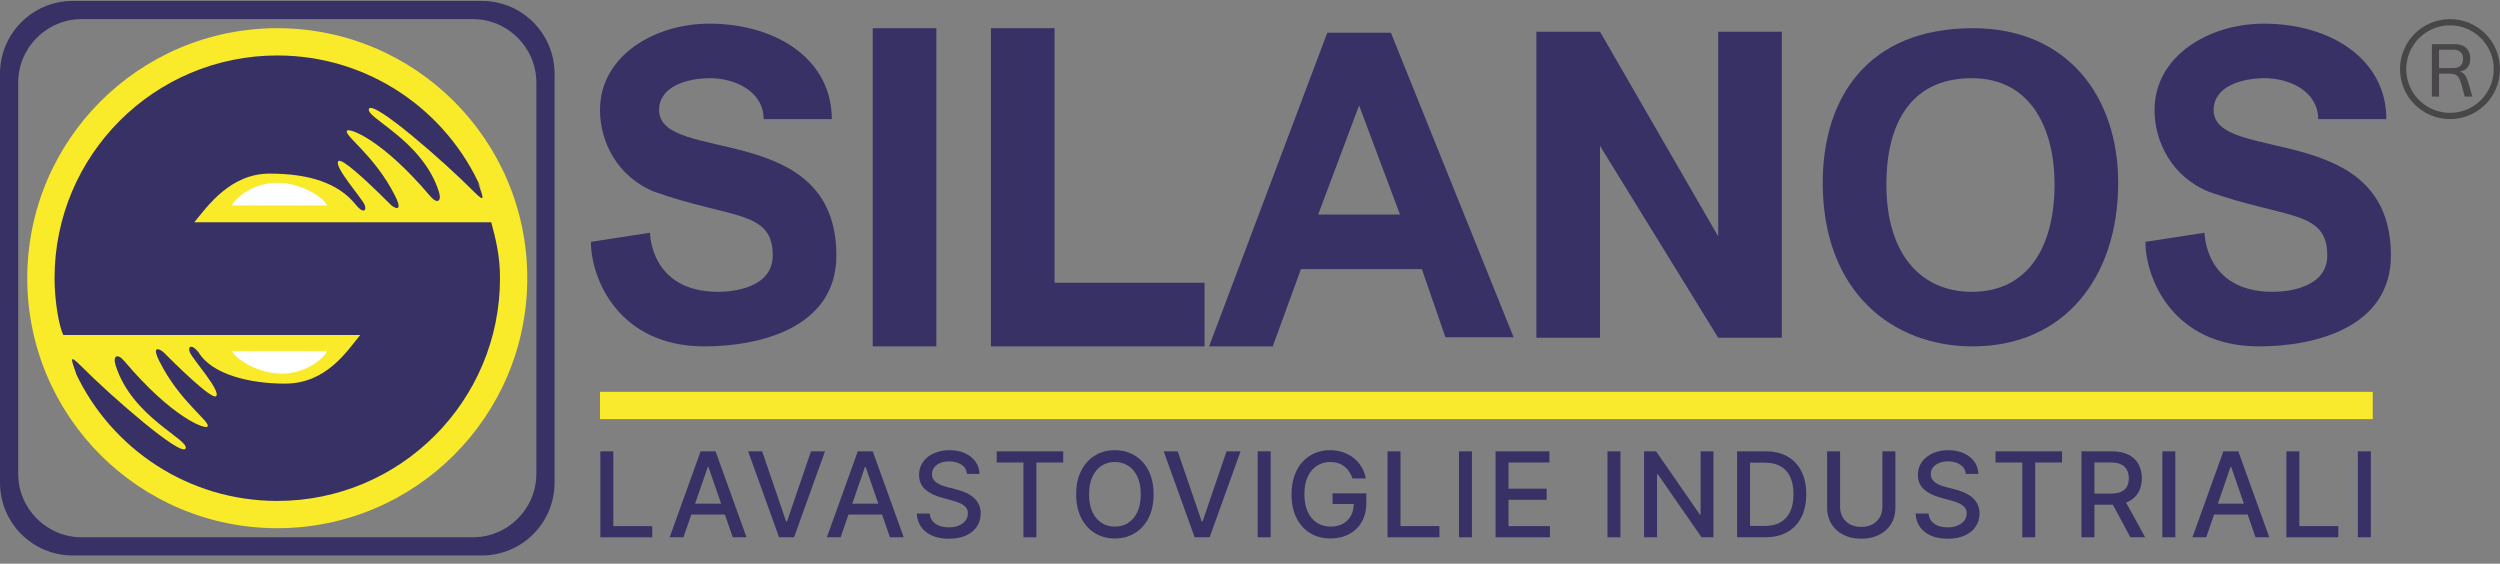 <svg width="275" height="62" viewBox="0 0 275 62" fill="none" xmlns="http://www.w3.org/2000/svg">
<rect x="0" y="0" width="275" height="62" fill="#808080" stroke="none"/>
<path d="M66.039 59.102V49.648H67.466V57.874H71.75V59.102H66.039Z" fill="#373165"/>
<path d="M75.178 59.102H73.664L77.066 49.648H78.714L82.117 59.102H80.602L77.929 51.365H77.856L75.178 59.102ZM75.432 55.4H80.344V56.6H75.432V55.4Z" fill="#373165"/>
<path d="M83.838 49.648L86.469 57.348H86.576L89.207 49.648H90.749L87.347 59.102H85.698L82.296 49.648H83.838Z" fill="#373165"/>
<path d="M92.468 59.102H90.954L94.356 49.648H96.004L99.407 59.102H97.892L95.219 51.365H95.146L92.468 59.102ZM92.722 55.4H97.634V56.6H92.722V55.4Z" fill="#373165"/>
<path d="M106.372 52.131C106.323 51.694 106.12 51.356 105.763 51.116C105.406 50.873 104.957 50.751 104.415 50.751C104.027 50.751 103.692 50.812 103.409 50.936C103.125 51.056 102.905 51.222 102.748 51.434C102.595 51.643 102.518 51.882 102.518 52.15C102.518 52.374 102.57 52.568 102.675 52.731C102.782 52.895 102.922 53.031 103.095 53.142C103.27 53.25 103.458 53.341 103.658 53.415C103.858 53.485 104.05 53.544 104.235 53.59L105.158 53.83C105.46 53.904 105.769 54.004 106.086 54.13C106.403 54.256 106.697 54.422 106.968 54.629C107.239 54.835 107.457 55.09 107.623 55.395C107.793 55.7 107.877 56.065 107.877 56.489C107.877 57.025 107.739 57.5 107.462 57.916C107.188 58.331 106.789 58.659 106.266 58.899C105.746 59.139 105.117 59.259 104.378 59.259C103.67 59.259 103.058 59.147 102.541 58.922C102.024 58.697 101.619 58.379 101.327 57.967C101.034 57.551 100.873 57.059 100.842 56.489H102.273C102.301 56.831 102.411 57.115 102.605 57.343C102.802 57.568 103.053 57.736 103.358 57.846C103.666 57.954 104.003 58.008 104.369 58.008C104.772 58.008 105.131 57.945 105.444 57.819C105.761 57.69 106.011 57.511 106.192 57.283C106.374 57.052 106.465 56.783 106.465 56.475C106.465 56.195 106.385 55.966 106.225 55.788C106.068 55.609 105.854 55.461 105.583 55.344C105.315 55.227 105.012 55.124 104.673 55.035L103.556 54.73C102.799 54.524 102.199 54.221 101.756 53.821C101.316 53.421 101.096 52.891 101.096 52.233C101.096 51.688 101.243 51.213 101.539 50.806C101.834 50.4 102.234 50.085 102.739 49.86C103.244 49.632 103.813 49.518 104.447 49.518C105.087 49.518 105.652 49.631 106.142 49.855C106.634 50.08 107.022 50.389 107.305 50.783C107.588 51.174 107.736 51.623 107.748 52.131H106.372Z" fill="#373165"/>
<path d="M109.636 50.876V49.648H116.953V50.876H114.003V59.102H112.581V50.876H109.636Z" fill="#373165"/>
<path d="M126.896 54.375C126.896 55.384 126.712 56.252 126.342 56.978C125.973 57.702 125.467 58.259 124.823 58.65C124.183 59.038 123.455 59.231 122.64 59.231C121.821 59.231 121.09 59.038 120.447 58.65C119.807 58.259 119.302 57.7 118.933 56.974C118.563 56.248 118.379 55.381 118.379 54.375C118.379 53.365 118.563 52.499 118.933 51.776C119.302 51.049 119.807 50.492 120.447 50.105C121.09 49.714 121.821 49.518 122.64 49.518C123.455 49.518 124.183 49.714 124.823 50.105C125.467 50.492 125.973 51.049 126.342 51.776C126.712 52.499 126.896 53.365 126.896 54.375ZM125.484 54.375C125.484 53.605 125.359 52.958 125.11 52.431C124.863 51.902 124.525 51.502 124.094 51.231C123.666 50.957 123.181 50.82 122.64 50.82C122.095 50.82 121.609 50.957 121.181 51.231C120.753 51.502 120.415 51.902 120.165 52.431C119.919 52.958 119.796 53.605 119.796 54.375C119.796 55.144 119.919 55.794 120.165 56.323C120.415 56.849 120.753 57.249 121.181 57.523C121.609 57.794 122.095 57.929 122.64 57.929C123.181 57.929 123.666 57.794 124.094 57.523C124.525 57.249 124.863 56.849 125.11 56.323C125.359 55.794 125.484 55.144 125.484 54.375Z" fill="#373165"/>
<path d="M129.551 49.648L132.183 57.348H132.289L134.92 49.648H136.462L133.06 59.102H131.412L128.009 49.648H129.551Z" fill="#373165"/>
<path d="M139.774 49.648V59.102H138.348V49.648H139.774Z" fill="#373165"/>
<path d="M148.77 52.634C148.681 52.354 148.561 52.103 148.41 51.882C148.262 51.657 148.085 51.467 147.879 51.309C147.673 51.15 147.437 51.028 147.173 50.945C146.911 50.862 146.623 50.82 146.309 50.82C145.777 50.82 145.297 50.957 144.869 51.231C144.441 51.505 144.103 51.907 143.853 52.436C143.607 52.962 143.484 53.607 143.484 54.37C143.484 55.137 143.609 55.784 143.858 56.314C144.107 56.843 144.449 57.245 144.883 57.519C145.317 57.793 145.811 57.929 146.365 57.929C146.879 57.929 147.326 57.825 147.708 57.616C148.093 57.406 148.39 57.111 148.599 56.729C148.811 56.344 148.918 55.892 148.918 55.372L149.287 55.441H146.582V54.264H150.298V55.34C150.298 56.134 150.129 56.823 149.79 57.408C149.455 57.989 148.99 58.439 148.396 58.756C147.805 59.073 147.128 59.231 146.365 59.231C145.509 59.231 144.758 59.034 144.112 58.641C143.469 58.246 142.967 57.688 142.607 56.965C142.247 56.238 142.067 55.377 142.067 54.38C142.067 53.625 142.171 52.948 142.381 52.348C142.59 51.748 142.884 51.239 143.262 50.82C143.644 50.398 144.092 50.077 144.606 49.855C145.123 49.631 145.688 49.518 146.3 49.518C146.811 49.518 147.286 49.594 147.727 49.745C148.17 49.895 148.564 50.109 148.908 50.386C149.256 50.663 149.544 50.992 149.772 51.374C149.999 51.753 150.153 52.173 150.233 52.634H148.77Z" fill="#373165"/>
<path d="M152.629 59.102V49.648H154.055V57.874H158.339V59.102H152.629Z" fill="#373165"/>
<path d="M161.913 49.648V59.102H160.487V49.648H161.913Z" fill="#373165"/>
<path d="M164.511 59.102V49.648H170.438V50.876H165.937V53.756H170.129V54.98H165.937V57.874H170.493V59.102H164.511Z" fill="#373165"/>
<path d="M178.25 49.648V59.102H176.824V49.648H178.25Z" fill="#373165"/>
<path d="M188.479 49.648V59.102H187.168L182.362 52.168H182.274V59.102H180.848V49.648H182.168L186.979 56.591H187.066V49.648H188.479Z" fill="#373165"/>
<path d="M194.14 59.102H191.08V49.648H194.237C195.164 49.648 195.959 49.837 196.624 50.215C197.289 50.591 197.798 51.131 198.152 51.836C198.509 52.538 198.688 53.379 198.688 54.361C198.688 55.346 198.508 56.192 198.148 56.9C197.791 57.608 197.274 58.153 196.596 58.534C195.919 58.913 195.101 59.102 194.14 59.102ZM192.506 57.856H194.062C194.782 57.856 195.381 57.72 195.858 57.449C196.335 57.175 196.692 56.78 196.929 56.263C197.166 55.743 197.284 55.109 197.284 54.361C197.284 53.619 197.166 52.99 196.929 52.473C196.695 51.956 196.346 51.563 195.881 51.296C195.416 51.028 194.839 50.894 194.15 50.894H192.506V57.856Z" fill="#373165"/>
<path d="M207.061 49.648H208.493V55.866C208.493 56.528 208.337 57.114 208.026 57.625C207.715 58.133 207.278 58.533 206.715 58.825C206.152 59.114 205.492 59.259 204.735 59.259C203.981 59.259 203.322 59.114 202.759 58.825C202.196 58.533 201.759 58.133 201.448 57.625C201.137 57.114 200.982 56.528 200.982 55.866V49.648H202.408V55.751C202.408 56.178 202.502 56.558 202.69 56.891C202.881 57.223 203.15 57.485 203.498 57.676C203.845 57.863 204.258 57.957 204.735 57.957C205.215 57.957 205.629 57.863 205.977 57.676C206.327 57.485 206.595 57.223 206.78 56.891C206.968 56.558 207.061 56.178 207.061 55.751V49.648Z" fill="#373165"/>
<path d="M216.243 52.131C216.194 51.694 215.991 51.356 215.634 51.116C215.277 50.873 214.827 50.751 214.286 50.751C213.898 50.751 213.563 50.812 213.279 50.936C212.996 51.056 212.776 51.222 212.619 51.434C212.465 51.643 212.388 51.882 212.388 52.15C212.388 52.374 212.441 52.568 212.545 52.731C212.653 52.895 212.793 53.031 212.965 53.142C213.141 53.25 213.329 53.341 213.529 53.415C213.729 53.485 213.921 53.544 214.106 53.59L215.029 53.83C215.331 53.904 215.64 54.004 215.957 54.13C216.274 54.256 216.568 54.422 216.839 54.629C217.11 54.835 217.328 55.09 217.494 55.395C217.664 55.7 217.748 56.065 217.748 56.489C217.748 57.025 217.61 57.5 217.333 57.916C217.059 58.331 216.66 58.659 216.137 58.899C215.617 59.139 214.987 59.259 214.249 59.259C213.541 59.259 212.929 59.147 212.411 58.922C211.894 58.697 211.49 58.379 211.197 57.967C210.905 57.551 210.743 57.059 210.713 56.489H212.144C212.171 56.831 212.282 57.115 212.476 57.343C212.673 57.568 212.924 57.736 213.229 57.846C213.536 57.954 213.873 58.008 214.24 58.008C214.643 58.008 215.001 57.945 215.315 57.819C215.632 57.69 215.882 57.511 216.063 57.283C216.245 57.052 216.335 56.783 216.335 56.475C216.335 56.195 216.255 55.966 216.095 55.788C215.938 55.609 215.725 55.461 215.454 55.344C215.186 55.227 214.883 55.124 214.544 55.035L213.427 54.73C212.67 54.524 212.07 54.221 211.627 53.821C211.187 53.421 210.967 52.891 210.967 52.233C210.967 51.688 211.114 51.213 211.41 50.806C211.705 50.4 212.105 50.085 212.61 49.86C213.115 49.632 213.684 49.518 214.318 49.518C214.958 49.518 215.523 49.631 216.012 49.855C216.505 50.08 216.893 50.389 217.176 50.783C217.459 51.174 217.607 51.623 217.619 52.131H216.243Z" fill="#373165"/>
<path d="M219.507 50.876V49.648H226.824V50.876H223.874V59.102H222.452V50.876H219.507Z" fill="#373165"/>
<path d="M228.961 59.102V49.648H232.331C233.063 49.648 233.671 49.774 234.154 50.026C234.64 50.279 235.004 50.628 235.244 51.074C235.484 51.517 235.604 52.03 235.604 52.611C235.604 53.19 235.482 53.699 235.239 54.139C234.999 54.576 234.636 54.916 234.149 55.16C233.666 55.403 233.058 55.524 232.326 55.524H229.773V54.296H232.197C232.658 54.296 233.034 54.23 233.323 54.098C233.615 53.965 233.829 53.773 233.965 53.521C234.1 53.268 234.168 52.965 234.168 52.611C234.168 52.254 234.099 51.945 233.96 51.683C233.825 51.422 233.611 51.222 233.318 51.083C233.029 50.942 232.649 50.871 232.178 50.871H230.387V59.102H228.961ZM233.628 54.837L235.964 59.102H234.339L232.049 54.837H233.628Z" fill="#373165"/>
<path d="M239.286 49.648V59.102H237.859V49.648H239.286Z" fill="#373165"/>
<path d="M242.682 59.102H241.168L244.57 49.648H246.218L249.621 59.102H248.106L245.433 51.365H245.36L242.682 59.102ZM242.936 55.4H247.848V56.6H242.936V55.4Z" fill="#373165"/>
<path d="M251.506 59.102V49.648H252.932V57.874H257.216V59.102H251.506Z" fill="#373165"/>
<path d="M260.79 49.648V59.102H259.364V49.648H260.79Z" fill="#373165"/>
<path fill-rule="evenodd" clip-rule="evenodd" d="M53 0.102C57.418 0.102 61 3.684 61 8.102V53.102C61 57.52 57.418 61.102 53 61.102H8C3.582 61.102 0 57.52 0 53.102V8.102C5.15422e-07 3.684 3.582 0.102 8 0.102H53ZM9 2.102C5.134 2.102 2 5.236 2 9.102V52.102C2 55.968 5.134 59.102 9 59.102H52C55.866 59.102 59 55.968 59 52.102V9.102C59 5.236 55.866 2.102 52 2.102H9Z" fill="#373165"/>
<path d="M58 30.602C58 45.79 45.688 58.102 30.5 58.102C15.312 58.102 3 45.79 3 30.602C3 15.414 15.312 3.102 30.5 3.102C45.688 3.102 58 15.414 58 30.602Z" fill="#F9EA2A"/>
<path fill-rule="evenodd" clip-rule="evenodd" d="M217 3.102C227.5 3.102 233 10.713 233 20.102C233 30.602 227 38.102 217 38.102C208.163 38.102 200.5 32.102 200.5 20.102C200.5 10.713 205.5 3.102 217 3.102ZM216.904 8.602C209.827 8.602 207.5 14.104 207.5 20.274C207.5 28.159 211.467 32.102 216.904 32.102C223.058 32.102 226 27.174 226 20.274C226 14.104 223.366 8.602 216.904 8.602Z" fill="#373165"/>
<path d="M30.5 6.102C40.541 6.102 49.17 12.143 52.954 20.789C52.748 20.381 52.598 20.126 52.598 20.126C53.078 21.567 53.558 22.529 52.089 21.044C48.779 17.701 41.07 11.001 40.588 11.96C40.108 12.92 46.479 15.403 48.275 21.087C48.623 22.189 48.077 22.469 47.314 21.567C42.031 15.324 38.467 14.084 38.186 14.362C37.706 14.842 41.2 17.027 43.471 21.567C44.431 23.489 43.287 22.825 42.99 22.528L41.752 21.305C40.108 19.706 37.587 17.365 37.225 17.724C36.665 18.285 39.788 21.771 40.108 22.528C40.372 23.155 39.97 23.557 39.147 22.528C37.225 20.126 33.986 19.097 29.661 19.097C25.337 19.097 22.835 22.666 21.372 24.45C21.372 24.45 51.637 24.45 54.039 24.45C54.52 26.279 55 28.077 55 30.602C55 44.133 44.031 55.102 30.5 55.102C20.709 55.102 12.26 49.358 8.337 41.056C8.377 41.126 8.399 41.167 8.401 41.171C7.921 39.73 7.441 38.769 8.911 40.254C12.22 43.597 19.93 50.298 20.411 49.337C20.891 48.377 14.521 45.894 12.726 40.21C12.377 39.108 12.923 38.828 13.686 39.73C18.97 45.973 22.533 47.214 22.813 46.935C23.293 46.455 19.799 44.27 17.529 39.73C16.568 37.808 17.713 38.472 18.01 38.769C18.971 39.73 23.292 44.052 23.774 43.573C24.334 43.012 21.21 39.526 20.891 38.769C20.628 38.142 21.029 37.74 21.852 38.769C23.293 41.171 27.438 42.2 31.339 42.2C35.908 42.2 38.165 38.631 39.627 36.847C39.627 36.847 7.922 36.847 6.961 36.847C6.48 35.886 6 33.065 6 30.602C6 17.071 16.969 6.102 30.5 6.102Z" fill="#373165"/>
<path d="M25.5 38.602H36C35.5 39.602 33.5 41.102 31 41.102C28.5 41.102 26 39.602 25.5 38.602Z" fill="white"/>
<path d="M36 22.602H25.5C26 21.602 28 20.102 30.5 20.102C33 20.102 35.5 21.602 36 22.602Z" fill="white"/>
<rect x="66" y="43.102" width="195" height="3" fill="#F9EA2D"/>
<path d="M78 2.602C85.5 2.602 91.5 6.602 91.5 13.102H84C84 10.102 80.929 8.573 78 8.602C75.454 8.627 72.5 9.556 72.5 12.102C72.5 18.102 92 13.102 92 28.102C92 36.102 83.5 38.102 77.5 38.102C68 38.102 65 30.602 65 26.602L71.5 25.602C71.5 25.602 71.5 32.102 79 32.102C80.772 32.102 85 31.602 85 28.102C85 23.102 80.5 24.102 72 21.102C67.906 19.456 66 15.604 66 12.102C66 6.125 72.023 2.602 78 2.602Z" fill="#373165"/>
<path d="M249 2.602C256.5 2.602 262.5 6.602 262.5 13.102H255C255 10.102 251.929 8.573 249 8.602C246.454 8.627 243.5 9.556 243.5 12.102C243.5 18.102 263 13.102 263 28.102C263 36.102 254.5 38.102 248.5 38.102C239 38.102 236 30.602 236 26.602L242.5 25.602C242.5 25.602 242.5 32.102 250 32.102C251.771 32.102 256 31.602 256 28.102C256 23.102 251.5 24.102 243 21.102C238.907 19.456 237 15.604 237 12.102C237 6.125 243.023 2.602 249 2.602Z" fill="#373165"/>
<rect x="96" y="3.102" width="7" height="35" fill="#373165"/>
<path d="M176 3.489L189 26.005V3.489H196V37.15H189L176 16.046V37.15H169V3.489H176Z" fill="#373165"/>
<path fill-rule="evenodd" clip-rule="evenodd" d="M166.5 37.102H159L156.404 29.602H143.105L140 38.102H133L146 3.602H153L166.5 37.102ZM145 23.602H154L149.5 11.602L145 23.602Z" fill="#373165"/>
<path d="M109 3.102H116V31.102H132.5V38.102H109V3.102Z" fill="#373165"/>
<path fill-rule="evenodd" clip-rule="evenodd" d="M269.934 4.852C270.528 4.852 270.973 4.989 271.27 5.264C271.573 5.534 271.724 5.93 271.724 6.453C271.724 6.854 271.626 7.176 271.428 7.418C271.235 7.66 270.96 7.811 270.602 7.871C270.855 7.959 271.05 8.111 271.188 8.325C271.325 8.54 271.449 8.837 271.559 9.216L271.955 10.627H271.122L270.735 9.208C270.658 8.933 270.572 8.719 270.479 8.565C270.391 8.411 270.267 8.295 270.108 8.218C269.948 8.141 269.731 8.102 269.456 8.102H268.292V10.627H267.509V4.852H269.934ZM268.292 7.484H269.901C270.22 7.484 270.473 7.399 270.66 7.228C270.847 7.052 270.941 6.802 270.941 6.477C270.941 6.153 270.847 5.905 270.66 5.735C270.479 5.559 270.226 5.471 269.901 5.471H268.292V7.484Z" fill="#49464A"/>
<path fill-rule="evenodd" clip-rule="evenodd" d="M269.5 2.102C272.538 2.102 275 4.564 275 7.602C275 10.64 272.538 13.102 269.5 13.102C266.462 13.102 264 10.64 264 7.602C264 4.564 266.462 2.102 269.5 2.102ZM269.5 2.79C266.842 2.79 264.688 4.944 264.688 7.602C264.688 10.26 266.842 12.415 269.5 12.415C272.158 12.415 274.312 10.26 274.312 7.602C274.312 4.944 272.158 2.79 269.5 2.79Z" fill="#49464A"/>
</svg>
